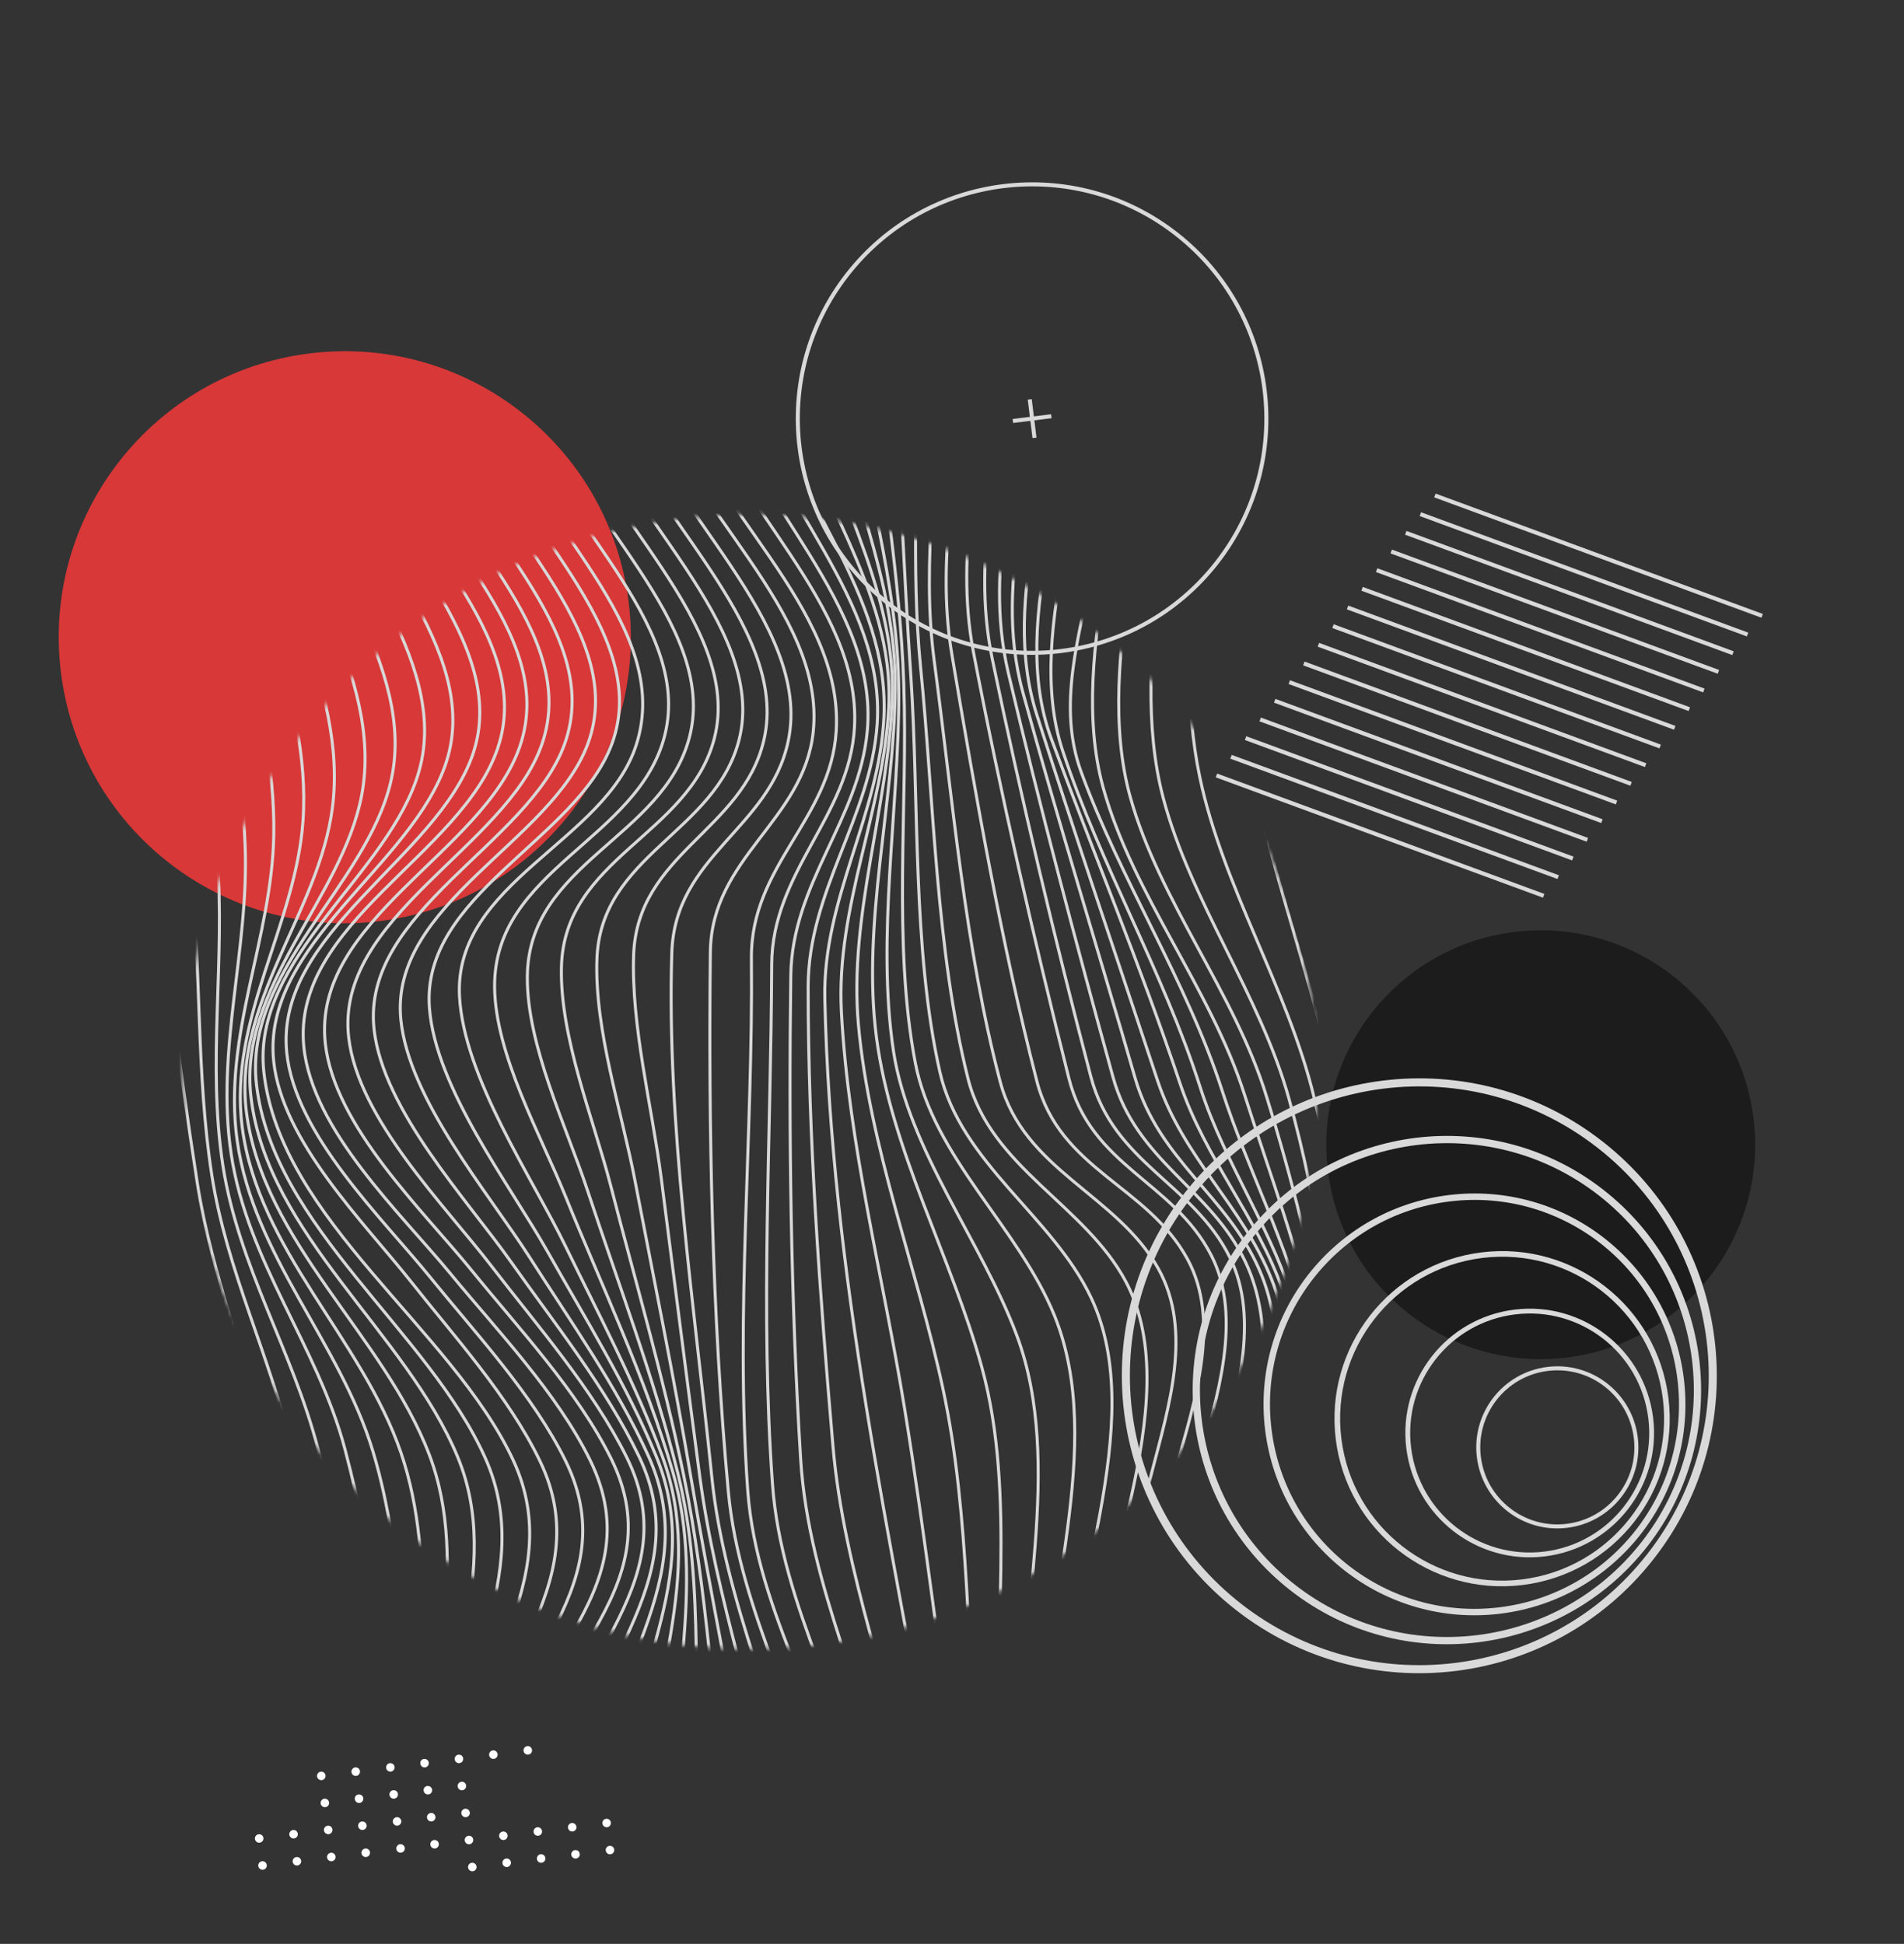<svg width="473" height="483" viewBox="0 0 473 483" fill="none" xmlns="http://www.w3.org/2000/svg">
<rect x="0" y="0" width="473" height="483" fill="#333333" stroke="none"/>
<path d="M435.625 277.898C432.02 248.7 405.427 227.953 376.228 231.559C347.03 235.164 326.283 261.758 329.889 290.956C333.494 320.154 360.087 340.901 389.286 337.295C418.484 333.69 439.231 307.097 435.625 277.898Z" fill="#1C1C1C"/>
<path d="M292.195 58.121C266.852 38.35 230.28 42.866 210.508 68.209C190.737 93.552 195.253 130.124 220.596 149.896C245.939 169.667 282.511 165.151 302.283 139.808C322.054 114.465 317.538 77.893 292.195 58.121Z" stroke="#D9D9D9" stroke-miterlimit="10"/>
<path d="M251.621 104.602L261.178 103.421" stroke="#D9D9D9" stroke-miterlimit="10"/>
<path d="M255.815 99.236L256.996 108.793" stroke="#D9D9D9" stroke-miterlimit="10"/>
<path d="M383.484 222.581L302.196 192.678" stroke="#D9D9D9" stroke-miterlimit="10"/>
<path d="M387.101 217.944L305.813 188.042" stroke="#D9D9D9" stroke-miterlimit="10"/>
<path d="M390.722 213.315L309.433 183.403" stroke="#D9D9D9" stroke-miterlimit="10"/>
<path d="M394.343 208.675L313.054 178.762" stroke="#D9D9D9" stroke-miterlimit="10"/>
<path d="M397.96 204.034L316.671 174.122" stroke="#D9D9D9" stroke-miterlimit="10"/>
<path d="M401.577 199.401L320.288 169.489" stroke="#D9D9D9" stroke-miterlimit="10"/>
<path d="M405.198 194.761L323.909 164.848" stroke="#D9D9D9" stroke-miterlimit="10"/>
<path d="M408.816 190.124L327.527 160.211" stroke="#D9D9D9" stroke-miterlimit="10"/>
<path d="M412.427 185.485L331.149 155.581" stroke="#D9D9D9" stroke-miterlimit="10"/>
<path d="M416.044 180.844L334.766 150.94" stroke="#D9D9D9" stroke-miterlimit="10"/>
<path d="M419.663 176.206L338.376 146.303" stroke="#D9D9D9" stroke-miterlimit="10"/>
<path d="M423.28 171.569L341.993 141.667" stroke="#D9D9D9" stroke-miterlimit="10"/>
<path d="M426.902 166.94L345.613 137.028" stroke="#D9D9D9" stroke-miterlimit="10"/>
<path d="M430.519 162.3L349.23 132.387" stroke="#D9D9D9" stroke-miterlimit="10"/>
<path d="M434.14 157.663L352.851 127.75" stroke="#D9D9D9" stroke-miterlimit="10"/>
<path d="M437.757 153.022L356.468 123.11" stroke="#D9D9D9" stroke-miterlimit="10"/>
<path d="M118.388 463.77C118.316 463.189 117.787 462.776 117.206 462.848C116.625 462.92 116.212 463.449 116.284 464.03C116.355 464.611 116.885 465.024 117.466 464.952C118.047 464.88 118.459 464.351 118.388 463.77Z" fill="white"/>
<path d="M126.929 462.716C126.857 462.135 126.328 461.722 125.747 461.794C125.166 461.865 124.753 462.394 124.825 462.975C124.896 463.556 125.426 463.969 126.007 463.898C126.588 463.826 127 463.297 126.929 462.716Z" fill="white"/>
<path d="M135.485 461.657C135.414 461.076 134.884 460.663 134.303 460.735C133.722 460.807 133.31 461.336 133.381 461.917C133.453 462.498 133.982 462.911 134.563 462.839C135.144 462.767 135.557 462.238 135.485 461.657Z" fill="white"/>
<path d="M142.85 459.692C143.061 459.666 143.274 459.704 143.463 459.801C143.651 459.898 143.807 460.049 143.908 460.236C144.01 460.422 144.054 460.634 144.033 460.845C144.013 461.056 143.93 461.257 143.795 461.42C143.659 461.583 143.478 461.702 143.274 461.762C143.071 461.821 142.854 461.818 142.652 461.753C142.45 461.687 142.273 461.563 142.142 461.396C142.012 461.228 141.935 461.026 141.921 460.814C141.903 460.544 141.989 460.277 142.162 460.068C142.335 459.859 142.581 459.725 142.85 459.692Z" fill="white"/>
<path d="M151.397 458.634C151.607 458.607 151.822 458.643 152.012 458.739C152.201 458.834 152.358 458.985 152.461 459.17C152.565 459.356 152.61 459.569 152.591 459.78C152.572 459.992 152.489 460.193 152.354 460.358C152.22 460.522 152.039 460.642 151.835 460.702C151.631 460.762 151.414 460.76 151.211 460.695C151.009 460.63 150.831 460.506 150.7 460.338C150.569 460.171 150.491 459.968 150.477 459.756C150.457 459.486 150.541 459.22 150.712 459.011C150.884 458.802 151.129 458.667 151.397 458.634Z" fill="white"/>
<path d="M66.267 463.395C66.195 462.814 65.666 462.401 65.085 462.473C64.504 462.545 64.091 463.074 64.163 463.655C64.234 464.236 64.763 464.649 65.344 464.577C65.925 464.505 66.338 463.976 66.267 463.395Z" fill="white"/>
<path d="M74.814 462.341C74.742 461.76 74.213 461.347 73.632 461.419C73.05 461.49 72.638 462.019 72.709 462.6C72.781 463.181 73.31 463.594 73.891 463.523C74.472 463.451 74.885 462.922 74.814 462.341Z" fill="white"/>
<path d="M83.356 461.282C83.285 460.701 82.755 460.288 82.174 460.36C81.594 460.432 81.181 460.961 81.252 461.542C81.324 462.123 81.853 462.536 82.434 462.464C83.015 462.392 83.428 461.863 83.356 461.282Z" fill="white"/>
<path d="M91.911 460.227C91.839 459.646 91.31 459.233 90.729 459.305C90.148 459.377 89.735 459.906 89.807 460.487C89.879 461.068 90.408 461.481 90.989 461.409C91.57 461.337 91.983 460.808 91.911 460.227Z" fill="white"/>
<path d="M99.276 458.249C99.421 458.216 99.57 458.215 99.715 458.244C99.86 458.272 99.997 458.331 100.118 458.417C100.239 458.502 100.341 458.611 100.417 458.738C100.493 458.865 100.541 459.006 100.56 459.153C100.578 459.3 100.565 459.449 100.522 459.59C100.479 459.732 100.407 459.863 100.311 459.975C100.214 460.087 100.095 460.177 99.962 460.241C99.828 460.304 99.683 460.339 99.535 460.343C99.272 460.349 99.015 460.258 98.816 460.086C98.616 459.914 98.488 459.674 98.456 459.413C98.423 459.152 98.489 458.888 98.641 458.672C98.793 458.457 99.019 458.306 99.276 458.249Z" fill="white"/>
<path d="M107.831 457.192C108.039 457.166 108.25 457.203 108.437 457.297C108.624 457.391 108.78 457.539 108.883 457.721C108.986 457.904 109.033 458.113 109.018 458.322C109.002 458.531 108.925 458.731 108.796 458.896C108.668 459.061 108.492 459.185 108.293 459.25C108.094 459.316 107.88 459.321 107.678 459.266C107.476 459.21 107.295 459.095 107.158 458.936C107.021 458.778 106.934 458.582 106.909 458.374C106.89 458.236 106.9 458.095 106.936 457.96C106.973 457.825 107.036 457.699 107.122 457.589C107.208 457.479 107.314 457.387 107.436 457.319C107.558 457.251 107.692 457.208 107.831 457.192Z" fill="white"/>
<path d="M117.56 457.059C117.488 456.478 116.959 456.066 116.378 456.137C115.797 456.209 115.384 456.738 115.456 457.319C115.527 457.9 116.056 458.313 116.637 458.241C117.218 458.17 117.631 457.64 117.56 457.059Z" fill="white"/>
<path d="M126.103 456.005C126.031 455.424 125.502 455.011 124.921 455.083C124.34 455.154 123.927 455.683 123.999 456.264C124.07 456.845 124.599 457.258 125.18 457.187C125.761 457.115 126.174 456.586 126.103 456.005Z" fill="white"/>
<path d="M134.657 454.95C134.585 454.369 134.056 453.956 133.475 454.028C132.894 454.1 132.481 454.629 132.553 455.21C132.625 455.791 133.154 456.204 133.735 456.132C134.316 456.06 134.729 455.531 134.657 454.95Z" fill="white"/>
<path d="M142.022 452.969C142.23 452.944 142.441 452.98 142.629 453.074C142.816 453.169 142.971 453.316 143.074 453.499C143.178 453.681 143.225 453.89 143.209 454.099C143.194 454.308 143.117 454.508 142.988 454.673C142.859 454.839 142.684 454.962 142.485 455.028C142.286 455.094 142.072 455.099 141.87 455.043C141.667 454.987 141.486 454.873 141.35 454.714C141.213 454.555 141.126 454.359 141.1 454.151C141.066 453.872 141.143 453.591 141.316 453.369C141.489 453.148 141.743 453.004 142.022 452.969Z" fill="white"/>
<path d="M150.567 451.916C150.775 451.888 150.987 451.923 151.175 452.016C151.364 452.109 151.52 452.255 151.625 452.437C151.73 452.62 151.779 452.829 151.764 453.038C151.75 453.248 151.674 453.448 151.546 453.615C151.417 453.781 151.242 453.905 151.043 453.972C150.844 454.039 150.629 454.044 150.427 453.989C150.224 453.933 150.043 453.819 149.905 453.66C149.768 453.501 149.681 453.305 149.655 453.097C149.636 452.959 149.646 452.819 149.682 452.685C149.718 452.551 149.78 452.426 149.865 452.316C149.95 452.206 150.055 452.114 150.176 452.046C150.296 451.977 150.429 451.933 150.567 451.916Z" fill="white"/>
<path d="M64.257 455.754C64.464 455.729 64.674 455.765 64.86 455.858C65.046 455.951 65.201 456.097 65.305 456.278C65.409 456.458 65.457 456.665 65.444 456.873C65.431 457.081 65.357 457.281 65.231 457.447C65.105 457.613 64.933 457.738 64.737 457.807C64.54 457.876 64.328 457.885 64.126 457.834C63.924 457.783 63.741 457.673 63.601 457.519C63.461 457.364 63.37 457.172 63.339 456.966C63.317 456.826 63.324 456.683 63.359 456.546C63.394 456.408 63.456 456.279 63.542 456.166C63.627 456.053 63.735 455.959 63.858 455.888C63.98 455.817 64.116 455.772 64.257 455.754Z" fill="white"/>
<path d="M72.8 454.7C73.007 454.674 73.216 454.71 73.403 454.803C73.589 454.896 73.744 455.042 73.848 455.223C73.952 455.404 74 455.611 73.987 455.819C73.974 456.027 73.9 456.226 73.774 456.392C73.648 456.558 73.476 456.683 73.279 456.752C73.083 456.821 72.87 456.83 72.668 456.779C72.466 456.728 72.284 456.618 72.144 456.464C72.004 456.31 71.913 456.117 71.881 455.911C71.861 455.771 71.869 455.629 71.905 455.492C71.94 455.355 72.002 455.227 72.088 455.114C72.173 455.001 72.28 454.907 72.402 454.836C72.525 454.765 72.659 454.718 72.8 454.7Z" fill="white"/>
<path d="M81.346 453.642C81.554 453.605 81.77 453.63 81.964 453.716C82.158 453.802 82.322 453.944 82.434 454.124C82.546 454.304 82.602 454.513 82.594 454.725C82.586 454.937 82.515 455.142 82.389 455.313C82.264 455.484 82.09 455.613 81.89 455.684C81.69 455.755 81.473 455.765 81.268 455.711C81.063 455.658 80.878 455.544 80.738 455.385C80.598 455.225 80.509 455.027 80.483 454.817C80.449 454.548 80.52 454.276 80.68 454.058C80.841 453.84 81.079 453.691 81.346 453.642Z" fill="white"/>
<path d="M89.901 452.586C90.108 452.561 90.318 452.597 90.504 452.69C90.691 452.783 90.846 452.929 90.95 453.11C91.054 453.29 91.102 453.497 91.089 453.705C91.076 453.913 91.002 454.113 90.876 454.279C90.75 454.445 90.578 454.57 90.381 454.639C90.185 454.708 89.972 454.717 89.77 454.666C89.568 454.615 89.386 454.505 89.246 454.351C89.106 454.196 89.014 454.004 88.983 453.798C88.962 453.658 88.969 453.515 89.004 453.378C89.038 453.24 89.101 453.111 89.186 452.998C89.272 452.885 89.379 452.791 89.502 452.72C89.625 452.649 89.761 452.604 89.901 452.586Z" fill="white"/>
<path d="M98.447 451.529C98.656 451.491 98.871 451.517 99.065 451.603C99.259 451.688 99.423 451.831 99.535 452.01C99.648 452.19 99.704 452.4 99.696 452.612C99.688 452.824 99.616 453.029 99.491 453.2C99.365 453.37 99.191 453.5 98.991 453.571C98.791 453.642 98.575 453.651 98.37 453.598C98.164 453.545 97.98 453.431 97.84 453.271C97.7 453.112 97.611 452.914 97.585 452.704C97.553 452.435 97.625 452.165 97.785 451.947C97.945 451.729 98.182 451.58 98.447 451.529Z" fill="white"/>
<path d="M106.999 450.473C107.206 450.448 107.416 450.484 107.602 450.577C107.788 450.67 107.943 450.816 108.047 450.996C108.151 451.177 108.2 451.384 108.187 451.592C108.173 451.8 108.099 451.999 107.973 452.166C107.848 452.332 107.676 452.457 107.479 452.526C107.282 452.595 107.07 452.604 106.868 452.553C106.666 452.501 106.483 452.392 106.343 452.237C106.203 452.083 106.112 451.891 106.081 451.685C106.059 451.545 106.066 451.402 106.101 451.264C106.136 451.127 106.198 450.998 106.284 450.885C106.37 450.772 106.477 450.677 106.6 450.607C106.723 450.536 106.858 450.49 106.999 450.473Z" fill="white"/>
<path d="M115.544 449.417C115.751 449.394 115.96 449.432 116.145 449.526C116.33 449.62 116.484 449.767 116.586 449.948C116.689 450.129 116.736 450.336 116.721 450.544C116.707 450.751 116.632 450.95 116.506 451.115C116.379 451.28 116.207 451.404 116.011 451.472C115.814 451.54 115.602 451.549 115.4 451.497C115.199 451.446 115.017 451.336 114.878 451.182C114.738 451.028 114.647 450.836 114.616 450.63C114.594 450.489 114.602 450.345 114.637 450.207C114.672 450.069 114.735 449.94 114.822 449.826C114.909 449.713 115.017 449.618 115.141 449.548C115.266 449.478 115.403 449.433 115.544 449.417Z" fill="white"/>
<path d="M80.517 446.935C80.727 446.897 80.942 446.923 81.137 447.009C81.331 447.096 81.495 447.238 81.607 447.419C81.719 447.599 81.775 447.809 81.766 448.022C81.757 448.234 81.685 448.439 81.558 448.61C81.431 448.781 81.257 448.909 81.056 448.979C80.855 449.049 80.638 449.057 80.433 449.002C80.227 448.947 80.043 448.832 79.904 448.671C79.766 448.51 79.678 448.311 79.654 448.1C79.62 447.832 79.692 447.562 79.852 447.345C80.013 447.128 80.251 446.981 80.517 446.935Z" fill="white"/>
<path d="M89.074 445.875C89.283 445.85 89.494 445.886 89.682 445.981C89.869 446.076 90.025 446.224 90.128 446.407C90.231 446.59 90.277 446.8 90.261 447.009C90.245 447.218 90.167 447.418 90.037 447.583C89.907 447.748 89.731 447.871 89.531 447.936C89.331 448.001 89.116 448.004 88.914 447.947C88.712 447.89 88.532 447.773 88.396 447.613C88.26 447.453 88.175 447.256 88.151 447.047C88.126 446.909 88.132 446.766 88.166 446.63C88.2 446.493 88.263 446.365 88.35 446.255C88.437 446.144 88.547 446.053 88.672 445.988C88.796 445.922 88.934 445.884 89.074 445.875Z" fill="white"/>
<path d="M97.619 444.822C97.828 444.784 98.044 444.81 98.238 444.896C98.433 444.982 98.596 445.125 98.709 445.306C98.821 445.486 98.876 445.696 98.867 445.909C98.859 446.121 98.786 446.326 98.66 446.497C98.533 446.667 98.358 446.796 98.157 446.866C97.957 446.936 97.74 446.944 97.534 446.889C97.329 446.834 97.145 446.719 97.006 446.558C96.867 446.397 96.78 446.198 96.755 445.987C96.724 445.719 96.796 445.45 96.957 445.234C97.117 445.017 97.354 444.87 97.619 444.822Z" fill="white"/>
<path d="M106.172 443.766C106.38 443.74 106.592 443.777 106.779 443.872C106.967 443.966 107.122 444.115 107.225 444.298C107.328 444.481 107.375 444.69 107.359 444.9C107.342 445.109 107.264 445.309 107.134 445.474C107.004 445.639 106.828 445.762 106.628 445.826C106.429 445.891 106.214 445.895 106.012 445.838C105.81 445.78 105.629 445.664 105.494 445.504C105.358 445.344 105.272 445.147 105.249 444.938C105.224 444.799 105.229 444.657 105.264 444.52C105.298 444.384 105.361 444.256 105.448 444.145C105.535 444.035 105.645 443.944 105.769 443.878C105.894 443.813 106.031 443.775 106.172 443.766Z" fill="white"/>
<path d="M114.719 442.712C114.982 442.705 115.238 442.796 115.438 442.968C115.637 443.14 115.766 443.38 115.798 443.641C115.83 443.903 115.764 444.167 115.612 444.382C115.461 444.597 115.234 444.748 114.977 444.806C114.833 444.838 114.683 444.84 114.538 444.811C114.393 444.782 114.256 444.723 114.135 444.638C114.014 444.553 113.913 444.443 113.837 444.316C113.761 444.189 113.712 444.048 113.694 443.901C113.676 443.754 113.688 443.606 113.731 443.464C113.774 443.323 113.846 443.192 113.943 443.079C114.039 442.967 114.158 442.877 114.292 442.814C114.425 442.75 114.571 442.715 114.719 442.712Z" fill="white"/>
<path d="M80.868 441.126C80.796 440.545 80.267 440.132 79.686 440.204C79.105 440.275 78.692 440.805 78.764 441.386C78.836 441.967 79.365 442.379 79.946 442.308C80.527 442.236 80.94 441.707 80.868 441.126Z" fill="white"/>
<path d="M89.423 440.071C89.351 439.49 88.822 439.077 88.241 439.149C87.66 439.221 87.247 439.75 87.319 440.331C87.391 440.912 87.92 441.325 88.501 441.253C89.082 441.181 89.495 440.652 89.423 440.071Z" fill="white"/>
<path d="M96.787 438.103C96.996 438.065 97.212 438.091 97.406 438.177C97.6 438.264 97.764 438.406 97.877 438.587C97.989 438.767 98.044 438.977 98.035 439.19C98.027 439.402 97.954 439.607 97.828 439.778C97.701 439.948 97.526 440.077 97.325 440.147C97.125 440.217 96.907 440.225 96.702 440.17C96.497 440.115 96.313 440 96.174 439.839C96.035 439.678 95.948 439.479 95.923 439.268C95.892 439 95.965 438.731 96.125 438.515C96.285 438.299 96.522 438.151 96.787 438.103Z" fill="white"/>
<path d="M105.344 437.047C105.552 437.022 105.764 437.058 105.951 437.153C106.139 437.248 106.294 437.396 106.397 437.579C106.5 437.762 106.547 437.971 106.531 438.181C106.514 438.39 106.436 438.59 106.306 438.755C106.176 438.92 106 439.043 105.8 439.108C105.601 439.172 105.386 439.176 105.184 439.119C104.982 439.061 104.801 438.945 104.665 438.785C104.53 438.625 104.444 438.428 104.42 438.219C104.396 438.081 104.401 437.938 104.435 437.802C104.47 437.665 104.533 437.537 104.62 437.427C104.707 437.316 104.816 437.225 104.941 437.16C105.066 437.094 105.203 437.056 105.344 437.047Z" fill="white"/>
<path d="M115.067 436.903C114.996 436.322 114.466 435.909 113.885 435.981C113.304 436.053 112.892 436.582 112.963 437.163C113.035 437.744 113.564 438.157 114.145 438.085C114.726 438.013 115.139 437.484 115.067 436.903Z" fill="white"/>
<path d="M123.614 435.848C123.542 435.267 123.013 434.855 122.432 434.926C121.851 434.998 121.438 435.527 121.51 436.108C121.582 436.689 122.111 437.102 122.692 437.03C123.273 436.959 123.686 436.429 123.614 435.848Z" fill="white"/>
<path d="M132.167 434.79C132.095 434.209 131.566 433.796 130.985 433.868C130.404 433.94 129.991 434.469 130.063 435.05C130.135 435.631 130.664 436.044 131.245 435.972C131.826 435.9 132.239 435.371 132.167 434.79Z" fill="white"/>
<path d="M156.179 149.627C151.369 110.678 115.895 83.002 76.945 87.812C37.996 92.622 10.32 128.096 15.13 167.046C19.94 205.995 55.414 233.671 94.364 228.861C133.313 224.051 160.989 188.577 156.179 149.627Z" fill="#D83838"/>
<path d="M397.436 284.364C365.692 259.599 319.882 265.256 295.117 297C270.352 328.744 276.009 374.553 307.753 399.319C339.497 424.084 385.306 418.427 410.072 386.683C434.837 354.939 429.18 309.129 397.436 284.364Z" stroke="#D9D9D9" stroke-width="2" stroke-miterlimit="10"/>
<path d="M397.735 296.314C370.629 275.167 331.512 279.997 310.364 307.104C289.217 334.21 294.048 373.328 321.154 394.475C348.26 415.622 387.378 410.792 408.525 383.685C429.672 356.579 424.842 317.461 397.735 296.314Z" stroke="#D9D9D9" stroke-width="1.8" stroke-miterlimit="10"/>
<path d="M417.511 342.625C414.019 314.342 388.259 294.246 359.976 297.738C331.693 301.231 311.597 326.99 315.089 355.274C318.582 383.557 344.342 403.653 372.625 400.16C400.908 396.668 421.004 370.908 417.511 342.625Z" stroke="#D9D9D9" stroke-width="1.6" stroke-miterlimit="10"/>
<path d="M413.791 347.486C411.02 325.046 390.582 309.101 368.142 311.872C345.702 314.643 329.758 335.081 332.529 357.521C335.3 379.961 355.738 395.906 378.178 393.135C400.618 390.364 416.563 369.926 413.791 347.486Z" stroke="#D9D9D9" stroke-width="1.4" stroke-miterlimit="10"/>
<path d="M410.078 352.346C408.028 335.743 392.907 323.946 376.304 325.996C359.702 328.047 347.905 343.168 349.955 359.771C352.005 376.373 367.127 388.17 383.729 386.12C400.332 384.069 412.129 368.948 410.078 352.346Z" stroke="#D9D9D9" stroke-width="1.2" stroke-miterlimit="10"/>
<path d="M406.37 357.221C405.04 346.456 395.236 338.807 384.471 340.136C373.706 341.466 366.056 351.27 367.386 362.035C368.715 372.801 378.52 380.45 389.285 379.12C400.05 377.791 407.699 367.986 406.37 357.221Z" stroke="#D9D9D9" stroke-miterlimit="10"/>
<mask id="mask0_1_898" style="mask-type:alpha" maskUnits="userSpaceOnUse" x="45" y="127" width="283" height="283">
<circle cx="186.312" cy="268.766" r="141" transform="rotate(-97.04 186.312 268.766)" fill="#C4C4C4"/>
</mask>
<g mask="url(#mask0_1_898)">
<path d="M87.859 448.989C81.493 418.238 66.657 390.96 60.132 359.987C55.513 338.088 47.733 317.184 44.304 295.047C35.057 235.431 29.424 174.965 22.083 115.114" stroke="#D8D8D8" stroke-width="0.75" stroke-miterlimit="10"/>
<path d="M92.652 448.468C85.875 418.069 72.754 390.308 66.109 359.752C61.256 337.429 52.541 316.63 49.014 293.941C39.794 234.705 34.381 174.061 27.486 114.477" stroke="#D8D8D8" stroke-width="0.75" stroke-miterlimit="10"/>
<path d="M96.5 448.114C89.912 418.266 79.405 389.487 72.404 359.721C66.968 336.583 56.323 315.74 52.64 292.123C48.657 266.478 50.124 240.664 47.222 214.956C43.402 181.169 36.833 147.722 32.882 113.851" stroke="#D8D8D8" stroke-width="0.75" stroke-miterlimit="10"/>
<path d="M99.567 447.918C93.569 418.682 86.402 388.715 78.959 359.859C72.66 335.619 59.272 314.672 55.373 289.621C51.422 263.911 56.043 238.423 53.931 212.677C51.173 179.163 42.382 146.484 38.265 113.147" stroke="#D8D8D8" stroke-width="0.75" stroke-miterlimit="10"/>
<path d="M102.017 447.836C96.879 418.958 93.195 388.47 85.72 360.173C78.923 334.422 61.421 313.539 57.424 286.717C53.548 260.797 61.906 235.874 60.893 210.044C59.595 177.014 48.099 145.122 43.678 112.498" stroke="#D8D8D8" stroke-width="0.75" stroke-miterlimit="10"/>
<path d="M104.023 447.85C99.967 419.413 100.964 388.155 92.632 360.588C84.423 333.44 62.983 312.157 58.924 283.448C55.237 257.182 67.682 233.044 68.015 207.098C68.42 174.805 53.865 143.513 49.057 111.843" stroke="#D8D8D8" stroke-width="0.75" stroke-miterlimit="10"/>
<path d="M105.744 447.919C102.867 419.649 108.939 388.288 99.626 361.014C89.919 332.589 64.034 310.475 60.15 279.921C56.741 253.136 73.457 229.963 75.277 203.903C77.439 172.461 59.691 141.664 54.46 111.135" stroke="#D8D8D8" stroke-width="0.75" stroke-miterlimit="10"/>
<path d="M107.356 448.002C105.7 419.58 117.096 388.983 106.671 361.514C95.397 331.822 65.356 308.699 61.219 276.342C57.76 249.222 79.265 226.646 82.578 200.684C86.513 170.212 65.487 139.8 59.861 110.478" stroke="#D8D8D8" stroke-width="0.75" stroke-miterlimit="10"/>
<path d="M109.007 448.093C108.574 419.209 125.349 390.154 113.691 362C100.941 331.211 66.509 306.797 62.372 272.808C58.97 245.257 85.029 223.328 89.868 197.49C95.408 167.938 71.283 137.969 65.281 109.842" stroke="#D8D8D8" stroke-width="0.75" stroke-miterlimit="10"/>
<path d="M110.873 448.163C111.593 418.662 133.576 391.634 120.633 362.461C106.547 330.718 67.82 304.9 63.716 269.465C60.47 241.462 90.878 220.155 97.026 194.468C103.968 165.67 76.97 136.337 70.634 109.179" stroke="#D8D8D8" stroke-width="0.75" stroke-miterlimit="10"/>
<path d="M113.139 448.085C114.857 417.937 141.617 393.12 127.472 362.775C112.254 330.195 69.575 303.051 65.546 266.348C62.42 237.846 96.763 217.242 104.082 191.652C112.175 163.356 82.639 134.852 76.045 108.461" stroke="#D8D8D8" stroke-width="0.75" stroke-miterlimit="10"/>
<path d="M115.944 447.942C118.378 417.151 149.359 394.524 134.118 362.984C126.376 346.962 112.977 332.213 102.063 318.407C90.436 303.721 70.075 283.595 67.99 263.69C64.933 234.616 102.698 214.868 110.909 189.239C119.888 161.187 88.212 133.712 81.447 107.816" stroke="#D8D8D8" stroke-width="0.75" stroke-miterlimit="10"/>
<path d="M119.464 447.647C122.197 416.255 156.558 395.709 140.52 363.018C132.444 346.574 118.237 331.401 106.847 317.33C94.84 302.51 73.313 281.913 71.235 261.575C68.202 231.792 108.647 213.195 117.486 187.347C127.017 159.277 93.707 132.85 86.882 107.193" stroke="#D8D8D8" stroke-width="0.75" stroke-miterlimit="10"/>
<path d="M123.851 447.187C126.34 415.201 163.062 396.479 146.616 362.851C138.436 346.138 123.553 330.625 111.887 316.448C99.581 301.483 77.585 280.843 75.482 260.145C72.382 229.494 114.607 212.41 123.616 185.987C133.298 157.586 98.958 132.284 92.226 106.485" stroke="#D8D8D8" stroke-width="0.75" stroke-miterlimit="10"/>
<path d="M129.192 446.629C131.725 414.758 168.323 395.85 151.824 362.44C143.535 345.66 128.842 330.063 117.204 315.701C105.019 300.661 83.085 279.862 80.813 259.266C77.433 228.548 120.218 211.758 129.179 185.351C138.925 156.65 104.255 131.862 97.633 105.817" stroke="#D8D8D8" stroke-width="0.75" stroke-miterlimit="10"/>
<path d="M134.996 446.553C137.719 415.163 171.811 394.559 155.651 362.025C147.295 345.192 133.547 329.488 122.227 314.765C110.584 299.547 88.967 278.054 86.628 257.808C83.155 227.808 125.615 210.675 134.589 185.022C144.624 156.295 109.631 131.255 102.99 105.142" stroke="#D8D8D8" stroke-width="0.75" stroke-miterlimit="10"/>
<path d="M141.114 446.968C143.543 415.805 174.027 393.642 158.726 361.857C150.581 344.857 137.835 328.95 127.028 313.649C116.035 298.059 95.151 275.811 92.928 255.772C89.68 226.449 131.277 209.835 140.263 184.856C150.561 156.218 115.065 130.535 108.422 104.482" stroke="#D8D8D8" stroke-width="0.75" stroke-miterlimit="10"/>
<path d="M147.508 447.769C149.209 416.747 175.219 392.959 161.069 361.758C153.285 344.583 141.687 328.261 131.578 312.411C121.295 296.29 101.549 273.226 99.571 253.288C96.782 224.583 137.033 209.144 146.03 184.828C156.556 156.323 120.447 129.829 113.789 103.819" stroke="#D8D8D8" stroke-width="0.75" stroke-miterlimit="10"/>
<path d="M154.105 448.871C154.772 417.966 175.659 392.424 162.972 361.737C155.775 344.248 145.346 327.52 136.081 311.081C126.633 294.303 108.234 270.468 106.684 250.498C104.493 222.314 143.128 208.716 151.985 184.891C162.586 156.507 125.907 129.157 119.189 103.144" stroke="#D8D8D8" stroke-width="0.75" stroke-miterlimit="10"/>
<path d="M160.836 450.197C160.285 419.463 175.641 392.044 164.522 361.819C157.97 344.008 148.821 326.789 140.542 309.765C132.018 292.228 115.243 267.679 114.153 247.591C112.659 219.18 150.31 209.2 158.07 185.057C167.582 155.448 131.689 129.642 124.607 102.486" stroke="#D8D8D8" stroke-width="0.75" stroke-miterlimit="10"/>
<path d="M167.643 451.613C165.838 422.797 175.379 394.233 167.185 365.903C160.381 342.38 149.625 319.818 140.45 297.172C134.286 281.932 123.013 262.044 122.871 245.225C122.644 215.972 158.505 208.803 165.133 182.754C172.334 154.418 136.826 127.98 130.008 101.819" stroke="#D8D8D8" stroke-width="0.75" stroke-miterlimit="10"/>
<path d="M174.472 453.068C171.426 424.083 175.5 394.651 168.414 366.155C162.442 342.277 153.637 319.031 145.918 295.691C140.661 279.805 130.84 259.677 131.001 242.619C131.261 214.374 164.809 208.216 171.291 183.112C178.596 154.874 142.226 127.253 135.397 101.164" stroke="#D8D8D8" stroke-width="0.75" stroke-miterlimit="10"/>
<path d="M181.243 454.437C177.012 425.155 175.857 395.402 169.806 366.395C164.799 342.166 157.823 318.311 151.652 294.367C147.363 277.838 139.055 257.634 139.475 240.312C140.099 213.141 171.223 207.584 177.462 183.448C184.767 155.219 147.718 126.665 140.797 100.486" stroke="#D8D8D8" stroke-width="0.75" stroke-miterlimit="10"/>
<path d="M187.911 455.649C182.609 425.935 176.611 396.377 171.556 366.622C167.4 342.107 162.424 317.723 157.737 293.313C154.452 276.176 147.716 256.06 148.285 238.478C149.088 212.343 177.77 207.007 183.622 183.734C190.778 155.353 153.208 126.087 146.193 99.799" stroke="#D8D8D8" stroke-width="0.75" stroke-miterlimit="10"/>
<path d="M194.405 456.609C188.258 426.415 177.923 397.393 173.831 366.784C170.526 342.062 167.44 317.314 164.244 292.579C161.97 274.904 156.795 255.109 157.41 237.239C158.335 212.096 184.413 206.478 189.739 184.006C196.612 155.216 158.72 125.789 151.592 99.151" stroke="#D8D8D8" stroke-width="0.75" stroke-miterlimit="10"/>
<path d="M200.66 457.226C193.993 426.573 180.004 398.314 176.817 366.878C172.55 324.823 165.57 278.983 166.892 236.743C167.643 212.548 191.197 205.992 195.806 184.163C202.021 154.689 164.317 125.732 157.014 98.491" stroke="#D8D8D8" stroke-width="0.75" stroke-miterlimit="10"/>
<path d="M206.624 457.38C200.202 427.653 183.751 401.079 180.927 370.545C176.888 326.901 175.985 280.35 176.471 236.551C176.734 212.981 199.654 203.984 202.021 181.867C205.205 151.76 169.832 125.92 162.422 97.817" stroke="#D8D8D8" stroke-width="0.75" stroke-miterlimit="10"/>
<path d="M212.219 457.01C206.263 426.974 187.974 401.181 185.751 370.291C182.617 326.716 187.105 281.878 186.667 238.182C186.438 215.036 206.396 203.594 207.735 181.634C209.644 150.425 175.469 126.291 167.779 97.154" stroke="#D8D8D8" stroke-width="0.75" stroke-miterlimit="10"/>
<path d="M217.578 455.996C211.182 426.236 194.113 399.386 191.902 368.756C188.83 326.332 191.548 282.257 191.706 239.717C191.781 216.583 211.089 202.813 212.278 180.62C213.928 149.846 181.118 125.181 173.171 96.489" stroke="#D8D8D8" stroke-width="0.75" stroke-miterlimit="10"/>
<path d="M222.864 454.344C216.158 423.382 200.872 394.407 198.901 362.539C196.457 323 195.919 282.007 196.45 242.413C196.756 219.352 213.429 203.751 215.453 181.626C218.309 150.33 186.692 124.722 178.566 95.8" stroke="#D8D8D8" stroke-width="0.75" stroke-miterlimit="10"/>
<path d="M228.105 452.165C221.769 421.016 209.605 390.809 206.904 359.061C203.705 321.651 200.735 282.671 200.764 245.135C200.781 221.363 216.311 203.032 217.906 179.962C220.015 148.98 191.79 124.082 183.981 95.191" stroke="#D8D8D8" stroke-width="0.75" stroke-miterlimit="10"/>
<path d="M233.298 449.572C221.333 383.036 206.402 316.061 204.906 248.133C204.364 223.352 218.528 202.277 219.599 177.983C220.954 147.507 196.582 123.211 189.36 94.51" stroke="#D8D8D8" stroke-width="0.75" stroke-miterlimit="10"/>
<path d="M238.462 446.677C233.653 414.504 229.962 382.172 224.737 350.06C219.459 317.683 210.745 284.078 209.016 251.313C207.657 225.374 219.444 201.459 220.788 175.791C222.327 146.471 201.07 121.699 194.756 93.823" stroke="#D8D8D8" stroke-width="0.75" stroke-miterlimit="10"/>
<path d="M243.6 443.593C239.834 410.888 241.169 377.231 234.236 344.998C227.839 315.227 215.969 284.954 213.248 254.598C210.82 227.431 220.687 200.61 221.664 173.516C222.639 145.183 205.513 120.485 200.155 93.176" stroke="#D8D8D8" stroke-width="0.75" stroke-miterlimit="10"/>
<path d="M248.743 440.417C246.098 407.493 252.705 371.814 243.905 339.721C236.434 312.431 221.409 285.902 217.735 257.78C214.027 229.391 222.123 199.644 222.409 171.124C222.693 143.803 209.943 119.13 205.544 92.488" stroke="#D8D8D8" stroke-width="0.75" stroke-miterlimit="10"/>
<path d="M253.876 437.266C252.332 403.551 264.602 363.958 252.575 331.76C243.89 308.509 225.748 285.872 221.967 261.209C217.657 232.753 223.358 200.914 223.275 172.097C223.197 144.619 214.487 118.883 210.944 91.823" stroke="#D8D8D8" stroke-width="0.75" stroke-miterlimit="10"/>
<path d="M259.026 434.25C258.477 400.271 275.007 359.196 261.976 326.94C253.154 305.116 231.846 287.596 227.372 264.007C221.71 234.478 225.574 200.085 224.518 169.917C223.589 143.461 218.957 117.463 216.343 91.155" stroke="#D8D8D8" stroke-width="0.75" stroke-miterlimit="10"/>
<path d="M264.203 431.484C264.452 398.253 285.768 353.584 271.075 322.48C261.519 302.209 238.581 288.95 233.477 266.305C226.6 235.747 228.372 199.265 226.264 167.837C224.522 142.066 223.612 116.253 221.75 90.487" stroke="#D8D8D8" stroke-width="0.75" stroke-miterlimit="10"/>
<path d="M269.417 429.077C270.171 396.589 295.608 348.65 279.739 318.548C269.622 299.374 245.999 290.109 240.459 267.931C232.526 236.335 231.969 198.528 228.705 165.902C226.158 140.382 228.505 115.326 227.129 89.822" stroke="#D8D8D8" stroke-width="0.75" stroke-miterlimit="10"/>
<path d="M274.679 427.131C275.319 405.469 280.873 386.395 286.215 365.523C290.302 349.662 296.344 330.699 287.803 315.309C277.501 296.752 254.289 290.822 248.474 268.779C239.813 236.013 236.581 198.013 232.086 164.229C228.658 138.586 233.723 114.655 232.544 89.197" stroke="#D8D8D8" stroke-width="0.75" stroke-miterlimit="10"/>
<path d="M280 425.756C280.541 403.703 286.672 384.729 292.481 363.638C296.764 348.227 303.347 328.259 295.047 312.941C285.05 294.487 263.284 290.807 257.57 268.6C248.794 234.499 242.359 197.569 236.486 162.736C232.115 136.806 239.241 114.142 237.877 88.496" stroke="#D8D8D8" stroke-width="0.75" stroke-miterlimit="10"/>
<path d="M285.357 425.074C285.819 402.951 292.045 384.015 297.971 362.889C302.265 347.568 308.818 327.362 300.931 311.963C291.45 293.445 271.002 289.904 265.502 267.802C256.822 233.175 248.574 197.225 241.838 162.095C236.836 135.951 244.765 113.671 243.276 87.829" stroke="#D8D8D8" stroke-width="0.75" stroke-miterlimit="10"/>
<path d="M290.857 425.062C291.41 403.189 297.26 384.148 302.846 363.125C306.981 347.652 313.206 327.809 305.493 312.348C296.308 293.945 276.651 289.057 270.984 267.489C262.044 233.438 253.668 198.25 246.5 163.708C240.931 136.888 249.663 113.764 248.711 87.129" stroke="#D8D8D8" stroke-width="0.75" stroke-miterlimit="10"/>
<path d="M296.39 425.637C297.099 392.54 324.279 345.021 309.417 313.606C300.717 295.213 282.242 288.557 276.475 267.556C267.345 234.425 258.373 200.69 250.49 167.204C243.935 139.337 254.249 114.345 254.115 86.491" stroke="#D8D8D8" stroke-width="0.75" stroke-miterlimit="10"/>
<path d="M301.961 426.691C302.335 393.172 326.863 347.502 312.857 315.517C304.815 297.064 287.878 288.263 281.98 267.832C272.755 235.882 262.846 204.026 254.077 171.939C246.199 143.067 258.676 114.945 259.498 85.785" stroke="#D8D8D8" stroke-width="0.75" stroke-miterlimit="10"/>
<path d="M307.578 428.106C307.408 394.091 328.864 350.633 315.918 317.933C308.61 299.55 293.965 287.767 287.532 268.389C277.5 238.15 267.23 207.941 257.556 177.578C248.135 148.04 263.113 115.368 264.905 85.161" stroke="#D8D8D8" stroke-width="0.75" stroke-miterlimit="10"/>
<path d="M313.213 429.767C312.41 395.276 330.438 354.086 318.72 320.72C312.237 302.246 299.418 287.949 293.094 269.052C283.439 240.228 271.683 212.026 261.149 183.512C250.169 153.753 267.687 115.367 270.302 84.494" stroke="#D8D8D8" stroke-width="0.75" stroke-miterlimit="10"/>
<path d="M318.862 431.547C317.246 397.247 330.934 359.756 322.045 326.122C316.885 306.608 304.354 289.585 298.152 270.128C289.011 241.473 273.388 214.988 263.959 186.448C254.078 156.534 272.533 114.727 275.686 83.797" stroke="#D8D8D8" stroke-width="0.75" stroke-miterlimit="10"/>
<path d="M324.526 433.417C322.156 399.129 332.398 363.021 324.589 329.243C320.031 309.554 309.854 290.376 303.63 271.064C294.794 243.65 278.38 218.764 268.551 191.715C262.597 175.321 268.071 158.13 271.409 141.425C275.286 121.994 278.889 102.868 281.1 83.158" stroke="#D8D8D8" stroke-width="0.75" stroke-miterlimit="10"/>
<path d="M330.175 435.186C327.081 401.078 334.001 365.975 327.203 332.224C323.182 312.226 315.32 291.312 309.132 271.884C300.748 245.604 281.409 222.248 274.066 195.748C264.77 162.245 282.543 117.116 286.489 82.491" stroke="#D8D8D8" stroke-width="0.75" stroke-miterlimit="10"/>
<path d="M335.811 436.769C332.1 402.969 335.92 368.541 330.026 334.93C326.144 313.852 321.014 293.023 314.665 272.553C306.803 246.752 288.02 223.972 280.79 198.063C271.27 163.972 288.136 117.132 291.877 81.827" stroke="#D8D8D8" stroke-width="0.75" stroke-miterlimit="10"/>
<path d="M341.371 438.057C334.485 382.704 335.268 327.199 320.198 272.967C313.029 247.151 295.752 224.004 288.943 198.154C279.771 163.295 294.154 117.155 297.237 81.165" stroke="#D8D8D8" stroke-width="0.75" stroke-miterlimit="10"/>
<path d="M346.961 438.927C339.618 383.953 339.507 326.674 326.414 272.551C319.86 245.5 303.763 220.323 298.049 193.068C290.733 158.303 300.968 115.858 302.696 80.49" stroke="#D8D8D8" stroke-width="0.75" stroke-miterlimit="10"/>
<path d="M352.467 439.287C345.057 383.938 342.088 327.416 331.867 272.475C326.515 243.663 315.028 215.831 310.218 186.923C304.46 152.368 308.518 114.818 308.076 79.828" stroke="#D8D8D8" stroke-width="0.75" stroke-miterlimit="10"/>
<path d="M357.904 439.018C342.972 319.084 327.165 199.247 313.464 79.161" stroke="#D8D8D8" stroke-width="0.75" stroke-miterlimit="10"/>
</g>
</svg>
